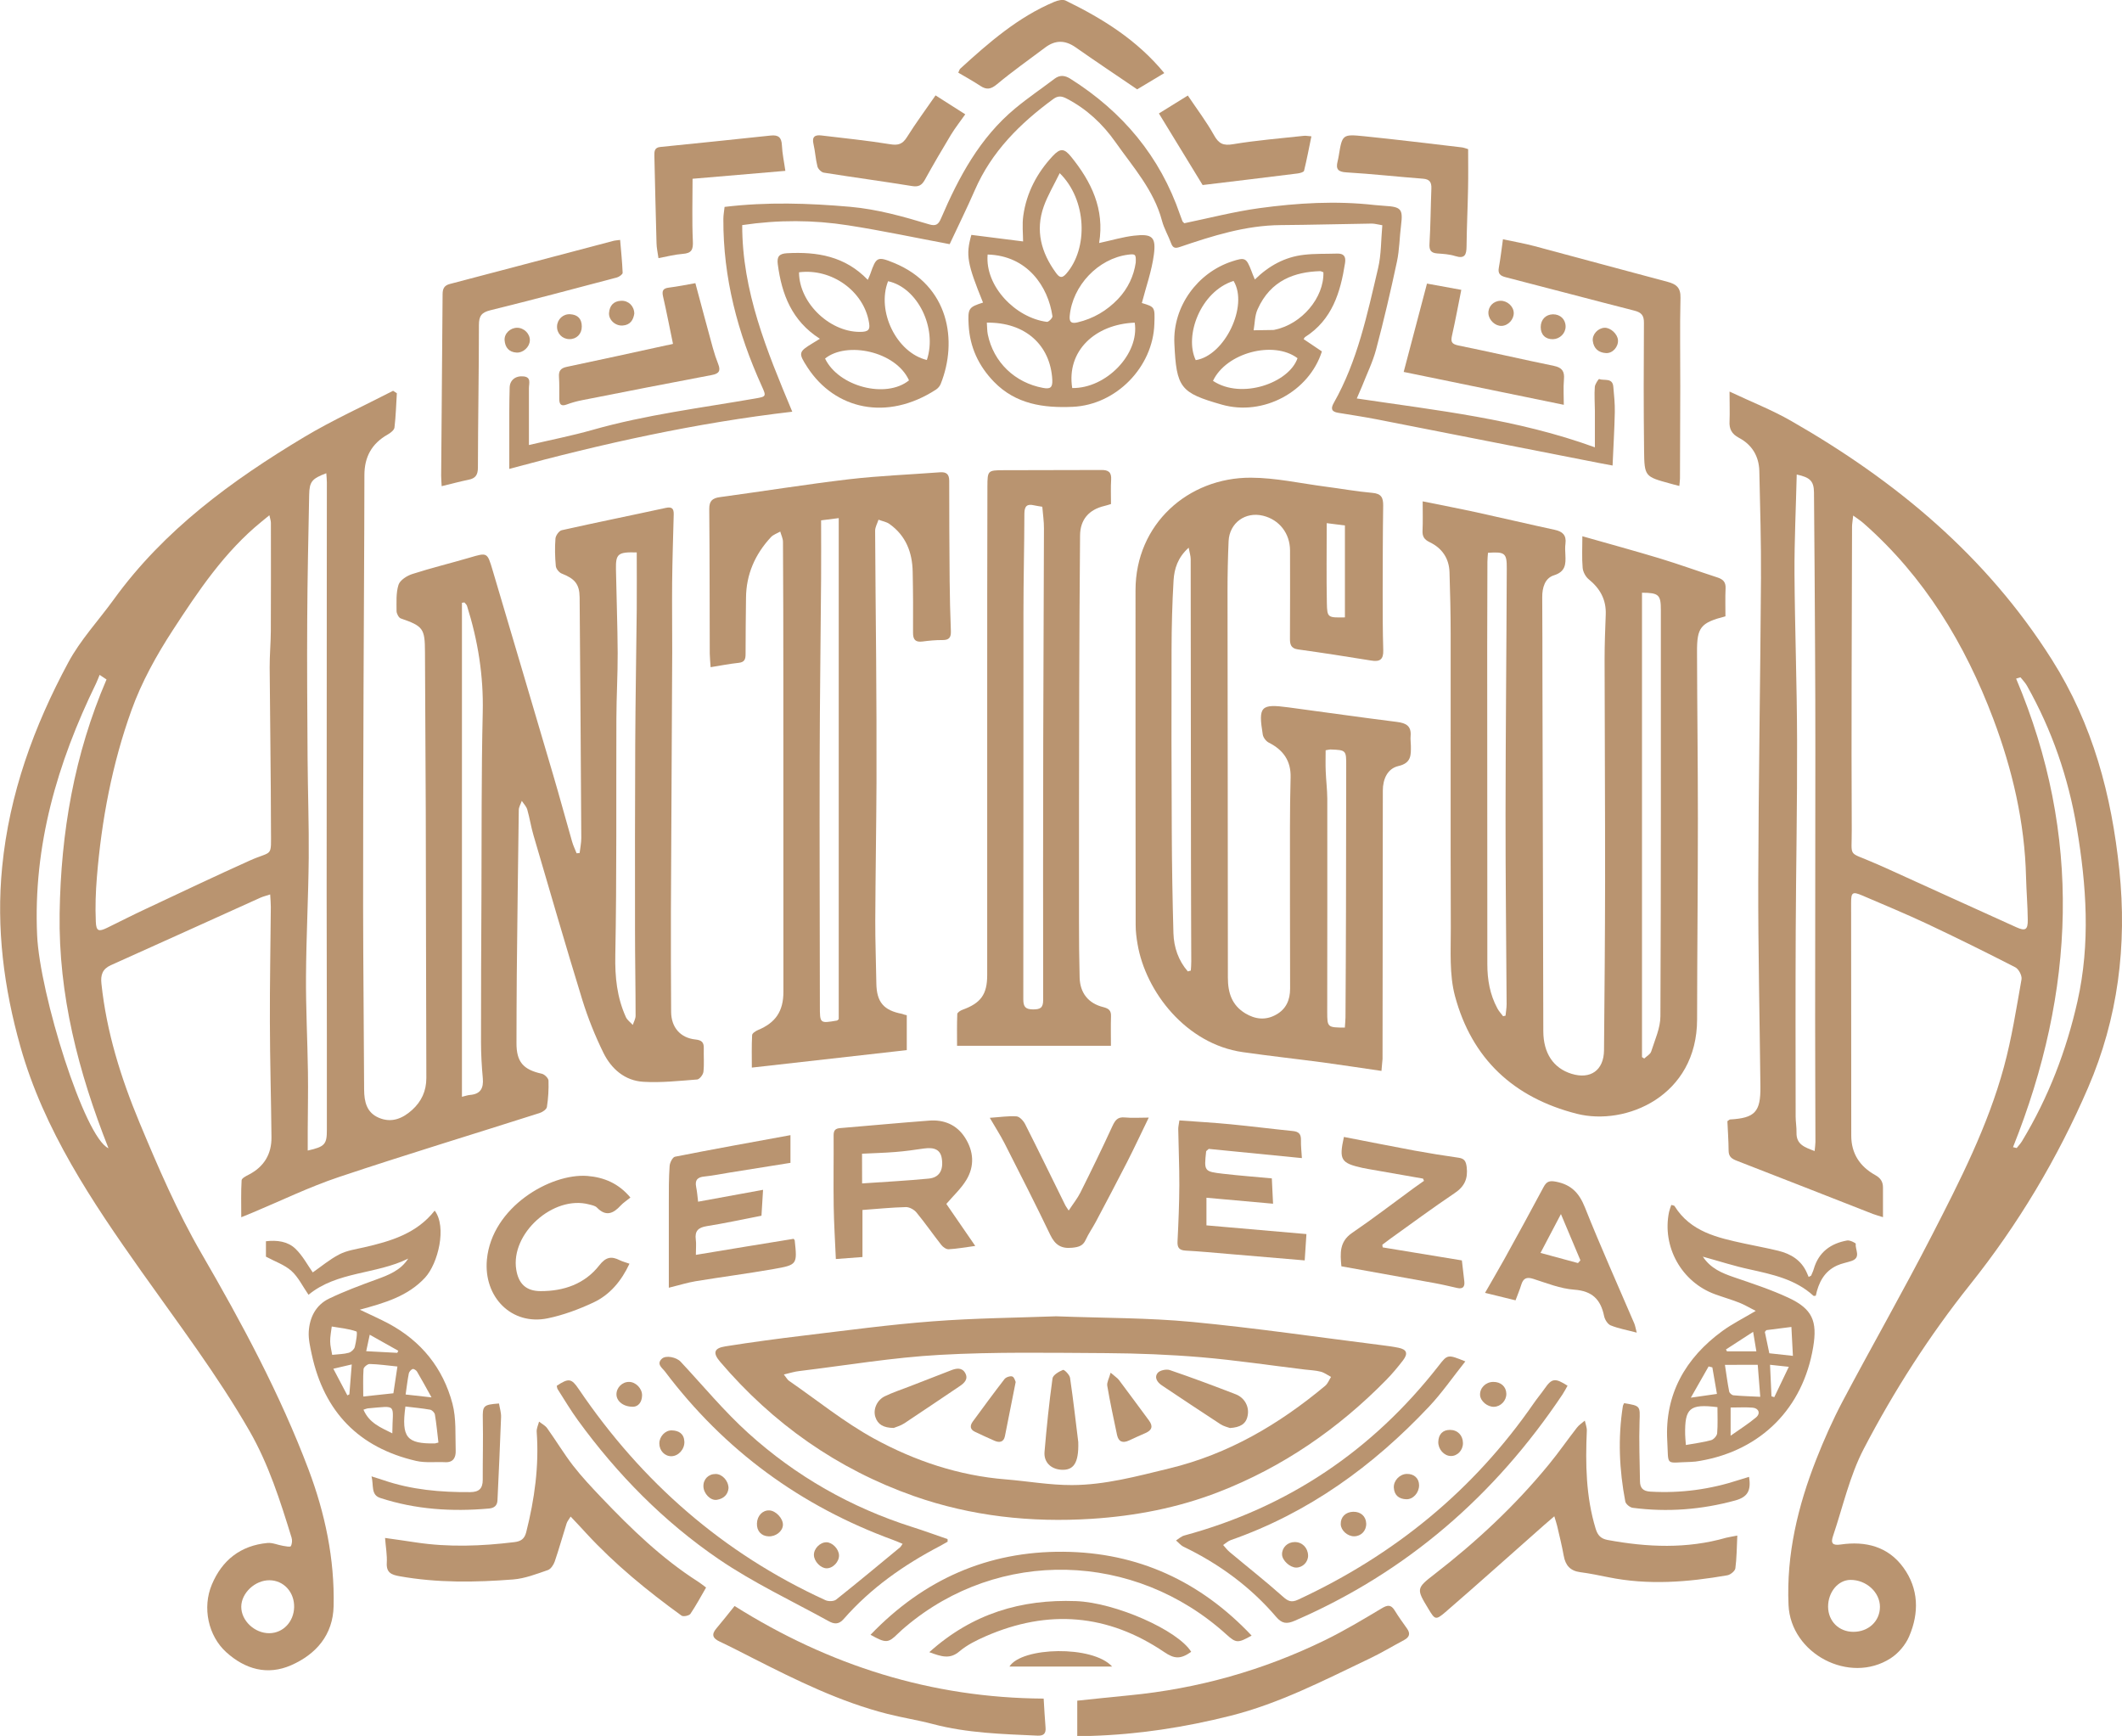 <?xml version="1.0" encoding="utf-8"?>
<!-- Generator: Adobe Illustrator 23.0.5, SVG Export Plug-In . SVG Version: 6.00 Build 0)  -->
<svg version="1.1" id="Layer_1" xmlns="http://www.w3.org/2000/svg" xmlns:xlink="http://www.w3.org/1999/xlink" x="0px" y="0px"
	 viewBox="0 0 295 241.3" style="enable-background:new 0 0 295 241.3;" xml:space="preserve">
<style type="text/css">
	.st0{fill:#B99470;}
</style>
<g>
	<path class="st0" d="M33.54,169.2c0-1.88-0.05-3.52,0.05-5.14c0.02-0.28,0.6-0.58,0.98-0.77c2.13-1.1,3.2-2.86,3.17-5.23
		c-0.05-5.33-0.21-10.66-0.22-16c-0.02-5.33,0.09-10.66,0.13-15.99c0-0.51-0.05-1.03-0.09-1.74c-0.56,0.19-0.97,0.28-1.35,0.45
		c-6.94,3.13-13.87,6.28-20.81,9.39c-1.17,0.53-1.43,1.37-1.3,2.56c0.71,6.72,2.7,13.08,5.28,19.28c2.59,6.21,5.24,12.38,8.63,18.23
		c5.61,9.67,10.92,19.54,14.88,30.02c2.29,6.07,3.64,12.43,3.49,18.99c-0.09,4.01-2.43,6.69-5.9,8.22c-3.3,1.45-6.41,0.57-9.04-1.82
		c-2.49-2.26-3.34-6.18-1.99-9.39c1.42-3.39,4-5.43,7.72-5.78c0.71-0.07,1.45,0.28,2.19,0.4c0.37,0.06,0.99,0.19,1.07,0.04
		c0.18-0.32,0.22-0.83,0.1-1.2c-1.57-5.09-3.17-10.15-5.85-14.82c-4.47-7.77-9.87-14.88-15.03-22.18
		c-6.87-9.71-13.55-19.64-16.82-31.26c-2.29-8.12-3.37-16.41-2.53-24.95c1-10.2,4.41-19.54,9.19-28.42
		c1.69-3.15,4.22-5.85,6.33-8.77c7-9.67,16.4-16.53,26.47-22.57c3.98-2.38,8.23-4.3,12.36-6.43c0.17,0.11,0.35,0.23,0.52,0.34
		c-0.1,1.59-0.14,3.19-0.33,4.77c-0.05,0.37-0.57,0.76-0.96,0.98c-2.2,1.25-3.22,3.1-3.22,5.64c-0.01,9.87-0.09,19.74-0.12,29.61
		c-0.03,10.14-0.07,20.27-0.06,30.41c0.01,8.46,0.11,16.92,0.14,25.38c0.01,1.7,0.35,3.21,2.06,3.93c1.75,0.74,3.28,0.11,4.61-1.09
		c1.3-1.18,1.98-2.63,1.98-4.44c-0.04-12.34-0.05-24.68-0.08-37.03c-0.02-7.4-0.09-14.8-0.11-22.2c-0.01-3.25-0.25-3.58-3.37-4.66
		c-0.28-0.1-0.57-0.66-0.58-1c0-1.23-0.09-2.53,0.27-3.67c0.21-0.65,1.17-1.26,1.92-1.5c2.63-0.85,5.33-1.5,7.98-2.28
		c2.44-0.72,2.44-0.75,3.18,1.74c2.81,9.49,5.63,18.97,8.42,28.46c0.91,3.08,1.74,6.18,2.63,9.27c0.16,0.56,0.42,1.09,0.63,1.63
		c0.14-0.01,0.28-0.02,0.42-0.04c0.08-0.7,0.23-1.4,0.23-2.09c-0.06-11.15-0.14-22.3-0.23-33.45c-0.02-1.85-0.69-2.6-2.48-3.3
		c-0.37-0.14-0.79-0.66-0.83-1.04c-0.12-1.27-0.15-2.56-0.05-3.83c0.03-0.42,0.5-1.08,0.87-1.16c4.81-1.08,9.64-2.05,14.45-3.1
		c0.86-0.19,1.14,0.08,1.12,0.9c-0.08,3.17-0.19,6.34-0.22,9.51c-0.03,3.22,0.02,6.43,0.01,9.65c-0.05,12.03-0.13,24.07-0.18,36.1
		c-0.02,4.63,0.01,9.25,0.03,13.88c0.01,2.15,1.27,3.63,3.38,3.85c0.85,0.09,1.18,0.38,1.16,1.2c-0.03,1.1,0.07,2.21-0.05,3.29
		c-0.04,0.4-0.54,1.04-0.87,1.07c-2.49,0.19-5.01,0.47-7.49,0.32c-2.56-0.15-4.44-1.79-5.54-4.02c-1.16-2.36-2.15-4.83-2.93-7.34
		c-2.34-7.61-4.55-15.25-6.79-22.89c-0.35-1.18-0.53-2.41-0.87-3.59c-0.13-0.44-0.5-0.81-0.76-1.21c-0.14,0.42-0.41,0.84-0.42,1.26
		c-0.11,7.67-0.2,15.34-0.28,23c-0.03,3.13-0.03,6.26-0.04,9.39c-0.01,2.63,0.93,3.71,3.52,4.28c0.38,0.08,0.91,0.61,0.93,0.94
		c0.04,1.22-0.03,2.47-0.22,3.68c-0.05,0.33-0.61,0.72-1.01,0.84c-9.3,2.97-18.65,5.8-27.91,8.9c-4.12,1.38-8.06,3.3-12.08,4.98
		C34.66,168.75,34.29,168.9,33.54,169.2z M37.45,71.62c-0.44,0.36-0.77,0.63-1.1,0.9c-5.14,4.18-8.78,9.63-12.33,15.08
		c-2.27,3.49-4.34,7.22-5.74,11.12c-2.69,7.47-4.16,15.27-4.81,23.2c-0.17,2.06-0.24,4.13-0.15,6.19c0.05,1.34,0.4,1.43,1.59,0.85
		c1.78-0.87,3.54-1.77,5.34-2.61c4.82-2.26,9.62-4.55,14.47-6.73c3.24-1.45,2.96-0.29,2.95-4.38c-0.01-7.49-0.13-14.98-0.18-22.47
		c-0.01-1.67,0.15-3.34,0.16-5.02c0.02-5.02,0.02-10.04,0.01-15.06C37.66,72.39,37.55,72.1,37.45,71.62z M42.78,159.93
		c2.39-0.53,2.67-0.87,2.66-2.91c-0.01-4.27,0-8.54,0-12.81c-0.01-6.65-0.03-13.3-0.03-19.95c0-14.98,0.01-29.96,0.02-44.94
		c0-4.09,0.01-8.18,0.01-12.27c0-0.41-0.05-0.81-0.08-1.27c-2.01,0.76-2.34,1.17-2.38,3c-0.11,5.76-0.24,11.53-0.27,17.3
		c-0.04,6.43,0.01,12.86,0.05,19.28c0.03,4.62,0.2,9.24,0.16,13.87c-0.05,5.5-0.35,10.99-0.38,16.49
		c-0.03,4.44,0.21,8.89,0.27,13.33c0.04,2.68-0.02,5.37-0.03,8.05C42.78,157.99,42.78,158.9,42.78,159.93z M64.56,83.74
		c-0.11,0.02-0.22,0.04-0.34,0.05c0,22.87,0,45.74,0,68.67c0.45-0.11,0.79-0.23,1.13-0.26c1.46-0.12,1.89-0.94,1.77-2.31
		c-0.15-1.67-0.25-3.34-0.25-5.01c-0.01-6.74,0.03-13.49,0.06-20.23c0.04-8.55-0.02-17.1,0.18-25.64c0.12-5.09-0.67-9.98-2.19-14.8
		C64.86,84.03,64.68,83.89,64.56,83.74z M88.52,76.79c-2.61-0.08-2.93,0.19-2.89,2.34c0.07,3.88,0.22,7.75,0.24,11.63
		c0.01,3.04-0.17,6.07-0.18,9.11c-0.04,10.97,0.06,21.94-0.15,32.91c-0.06,3.04,0.23,5.86,1.47,8.6c0.19,0.42,0.64,0.73,0.96,1.09
		c0.14-0.43,0.39-0.85,0.39-1.28c0-3.96-0.08-7.92-0.08-11.89c-0.01-8.63-0.01-17.26,0.03-25.89c0.03-6.25,0.15-12.5,0.21-18.75
		C88.54,82.02,88.52,79.4,88.52,76.79z M14.81,94.45c-0.32-0.21-0.64-0.43-0.96-0.64c-0.17,0.41-0.32,0.83-0.51,1.22
		c-5.37,11.03-8.74,22.49-8.18,34.96c0.36,8.16,6.58,28.13,9.92,29.62c-4.21-10.66-6.96-21.31-6.79-32.65
		C8.46,115.7,10.33,104.85,14.81,94.45z M37.47,219.66c-2.01-0.02-3.92,1.77-3.93,3.68c-0.01,1.94,1.86,3.7,3.91,3.68
		c1.9-0.02,3.39-1.58,3.44-3.61C40.94,221.32,39.45,219.68,37.47,219.66z"/>
	<path class="st0" d="M240.44,54.43c3.07,1.45,5.91,2.56,8.53,4.06c14.58,8.34,27.17,18.79,36.28,33.2
		c5.7,9.01,8.3,18.84,9.38,29.25c1.09,10.46-0.18,20.61-4.35,30.26c-4.24,9.82-9.7,18.97-16.39,27.35
		c-5.68,7.12-10.58,14.77-14.78,22.82c-1.97,3.77-2.91,8.08-4.29,12.16c-0.33,0.98-0.07,1.33,1.08,1.16
		c3.45-0.5,6.58,0.27,8.71,3.21c2.14,2.95,2.2,6.3,0.8,9.56c-0.5,1.18-1.5,2.36-2.58,3.05c-5.71,3.67-13.89-0.62-14.19-7.41
		c-0.31-7.03,1.3-13.74,3.85-20.23c1.08-2.74,2.28-5.45,3.65-8.05c4.1-7.74,8.45-15.35,12.45-23.14c3.88-7.55,7.76-15.15,10-23.39
		c1.08-3.98,1.72-8.09,2.44-12.16c0.09-0.51-0.39-1.43-0.86-1.67c-4.07-2.09-8.18-4.12-12.32-6.07c-2.95-1.38-5.96-2.63-8.95-3.91
		c-1.36-0.58-1.56-0.44-1.56,0.98c0,10.8,0.01,21.6,0.02,32.4c0,2.49,1.21,4.3,3.32,5.47c0.77,0.43,1.09,0.94,1.09,1.75
		c0,1.31,0,2.62,0,4.11c-0.53-0.17-0.98-0.29-1.41-0.45c-6.31-2.47-12.61-4.95-18.93-7.4c-0.69-0.27-1.11-0.56-1.12-1.38
		c-0.01-1.4-0.11-2.8-0.17-4.11c0.22-0.15,0.29-0.23,0.36-0.24c3.47-0.2,4.27-1.04,4.23-4.57c-0.1-9.48-0.32-18.95-0.3-28.43
		c0.04-14.06,0.29-28.12,0.38-42.19c0.03-4.98-0.12-9.96-0.23-14.94c-0.05-2.05-1.01-3.66-2.83-4.62c-1-0.53-1.38-1.22-1.31-2.32
		C240.49,57.31,240.44,56.04,240.44,54.43z M257.63,71.66c-0.08,0.79-0.16,1.17-0.16,1.55c-0.03,14.06-0.11,28.12-0.04,42.17
		c0.02,3.99-0.62,2.91,3.16,4.59c0.48,0.21,0.97,0.41,1.45,0.63c6.09,2.76,12.17,5.54,18.27,8.29c1.26,0.57,1.61,0.35,1.59-1.04
		c-0.02-1.98-0.19-3.96-0.24-5.94c-0.18-7.61-1.9-14.94-4.56-22c-3.92-10.39-9.56-19.72-18-27.15
		C258.74,72.43,258.32,72.17,257.63,71.66z M252.27,160c0.05-0.56,0.11-0.91,0.11-1.25c-0.01-5.77-0.04-11.54-0.04-17.32
		c0-12.34,0.03-24.68,0.03-37.03c0-4.76-0.01-9.52-0.04-14.28c-0.04-7.23-0.08-14.45-0.15-21.67c-0.02-1.58-0.54-2.09-2.4-2.49
		c-0.11,4.6-0.33,9.17-0.31,13.74c0.05,7.71,0.34,15.42,0.36,23.14c0.03,8.9-0.15,17.8-0.19,26.71c-0.04,8.55-0.02,17.1-0.01,25.65
		c0,0.75,0.14,1.5,0.12,2.24C249.71,159.1,250.9,159.48,252.27,160z M279.85,159.46c0.17,0.04,0.34,0.08,0.51,0.12
		c0.25-0.32,0.54-0.62,0.75-0.97c3.65-6.04,6.16-12.57,7.7-19.42c1.81-8.03,1.26-16.1-0.1-24.15c-1.18-6.97-3.44-13.54-6.91-19.7
		c-0.24-0.43-0.6-0.8-0.91-1.19c-0.2,0.06-0.41,0.12-0.61,0.18C289.49,116.1,288.51,137.81,279.85,159.46z M257.66,226.83
		c2.1,0,3.68-1.48,3.69-3.46c0.01-2.03-1.9-3.78-4.11-3.76c-1.72,0.02-3.11,1.71-3.1,3.75
		C254.17,225.37,255.65,226.83,257.66,226.83z"/>
	<path class="st0" d="M197.78,69.69c2.7,0.55,5.07,1,7.42,1.51c3.65,0.8,7.3,1.66,10.95,2.45c1.08,0.23,1.63,0.75,1.48,1.91
		c-0.07,0.52-0.04,1.06-0.01,1.59c0.06,1.27,0.03,2.31-1.59,2.82c-1.26,0.39-1.64,1.72-1.63,3.06c0.03,3.79,0.02,7.58,0.03,11.38
		c0.04,16.31,0.07,32.62,0.12,48.93c0.01,3.07,1.41,5.14,3.92,5.92c2.64,0.82,4.49-0.49,4.52-3.26c0.07-7.8,0.14-15.61,0.15-23.41
		c0.01-10.32-0.06-20.63-0.07-30.95c0-2.07,0.08-4.14,0.16-6.21c0.08-2.07-0.78-3.62-2.37-4.91c-0.43-0.35-0.79-1.03-0.84-1.58
		c-0.12-1.39-0.04-2.79-0.04-4.4c3.76,1.07,7.28,2.03,10.76,3.08c2.69,0.82,5.34,1.78,8.02,2.65c0.77,0.25,1.17,0.63,1.13,1.5
		c-0.06,1.31-0.02,2.63-0.02,3.9c-3.46,0.9-3.97,1.52-3.95,4.98c0.02,7.71,0.12,15.43,0.12,23.14c0,9.3-0.1,18.6-0.11,27.9
		c0,10.67-9.9,14.86-16.72,13.13c-8.81-2.24-14.6-7.66-16.94-16.37c-0.8-2.99-0.57-6.3-0.58-9.46c-0.05-13.62,0-27.24-0.02-40.86
		c0-2.86-0.07-5.73-0.16-8.59c-0.06-1.94-1.05-3.36-2.77-4.18c-0.77-0.37-1.02-0.82-0.98-1.62
		C197.82,72.5,197.78,71.27,197.78,69.69z M228.27,82.39c0,21.52,0,43.04,0,64.55c0.1,0.07,0.2,0.13,0.31,0.2
		c0.33-0.32,0.85-0.59,0.97-0.98c0.51-1.61,1.28-3.27,1.28-4.91c0.09-18.82,0.06-37.64,0.06-56.46
		C230.9,82.67,230.59,82.4,228.27,82.39z M206.86,76.84c-0.03,0.41-0.08,0.83-0.08,1.26c-0.02,3.92-0.03,7.84-0.03,11.77
		c0,14.72,0.02,29.44,0.02,44.17c0,2.15,0.36,4.21,1.39,6.12c0.21,0.4,0.53,0.74,0.8,1.1c0.11-0.03,0.23-0.05,0.34-0.08
		c0.05-0.53,0.15-1.07,0.15-1.6c-0.05-8.81-0.16-17.63-0.15-26.44c0.01-11.37,0.13-22.74,0.17-34.11
		C209.49,76.87,209.21,76.68,206.86,76.84z"/>
	<path class="st0" d="M192.05,148.86c-2.84-0.41-5.49-0.82-8.14-1.18c-3.71-0.49-7.43-0.9-11.14-1.43
		c-7.86-1.12-13.5-8.37-14.63-15.03c-0.15-0.87-0.26-1.75-0.26-2.62c-0.02-15.52-0.03-31.04-0.02-46.55
		c0-9.19,7.3-15.68,16.03-15.65c3.45,0.01,6.9,0.79,10.35,1.24c2.18,0.28,4.36,0.68,6.55,0.87c1.25,0.11,1.51,0.67,1.5,1.78
		c-0.06,4.01-0.06,8.02-0.07,12.04c0,2.69,0,5.38,0.08,8.06c0.04,1.28-0.47,1.63-1.67,1.43c-3.39-0.55-6.78-1.08-10.19-1.55
		c-1.05-0.15-1.12-0.79-1.11-1.59c0.01-4.06,0.03-8.11,0.01-12.17c-0.01-2.39-1.51-4.27-3.74-4.82c-2.47-0.61-4.68,0.99-4.8,3.53
		c-0.1,2.29-0.15,4.58-0.15,6.87c0.01,17.94,0.05,35.88,0.05,53.82c0,2.1,0.56,3.82,2.42,4.95c1.38,0.83,2.82,1,4.27,0.19
		c1.41-0.78,1.96-2.05,1.96-3.63c-0.02-7.45-0.02-14.9-0.02-22.35c0-2.34,0.03-4.67,0.09-7.01c0.06-2.3-1.02-3.82-3.03-4.83
		c-0.38-0.19-0.77-0.7-0.84-1.12c-0.64-3.93-0.29-4.3,3.59-3.78c5.02,0.67,10.03,1.39,15.06,2.02c1.3,0.16,2.03,0.58,1.9,2
		c-0.04,0.43,0.04,0.88,0.04,1.32c0.01,1.28,0.08,2.39-1.72,2.81c-1.53,0.35-2.18,1.81-2.18,3.42c-0.01,9.52-0.02,19.04-0.03,28.56
		c0,2.91,0,5.82-0.01,8.73C192.17,147.65,192.11,148.13,192.05,148.86z M165.13,135.03c0.14-0.04,0.28-0.08,0.42-0.12
		c0.02-0.43,0.07-0.85,0.06-1.28c-0.01-4.58-0.04-9.16-0.04-13.74c-0.01-14.06-0.02-28.11-0.04-42.17c0-0.44-0.15-0.87-0.28-1.59
		c-1.53,1.38-2,2.94-2.1,4.54c-0.19,3.21-0.27,6.43-0.28,9.64c-0.03,8.42-0.01,16.83,0.03,25.25c0.02,4.72,0.1,9.43,0.23,14.14
		C163.19,131.69,163.82,133.52,165.13,135.03z M184.29,104.29c0,1.01-0.03,1.96,0.01,2.92c0.05,1.28,0.21,2.55,0.22,3.82
		c0.01,9.87,0,19.75-0.01,29.62c0,2.15,0.03,2.18,2.45,2.19c0.03-0.47,0.08-0.94,0.09-1.41c0.03-5.07,0.06-10.14,0.07-15.21
		c0.02-6.56,0.01-13.13,0.03-19.69c0.01-2.25,0.01-2.27-2.21-2.35C184.8,104.18,184.67,104.23,184.29,104.29z M186.97,85.82
		c0-4.29,0-8.49,0-12.78c-0.86-0.11-1.62-0.21-2.53-0.32c0,3.83-0.05,7.46,0.02,11.1C184.5,85.87,184.59,85.86,186.97,85.82z"/>
	<path class="st0" d="M126.06,141.12c0,1.61,0,3.18,0,4.85c-7.18,0.81-14.24,1.61-21.54,2.43c0-1.5-0.04-3.01,0.04-4.52
		c0.01-0.25,0.48-0.56,0.81-0.7c2.44-1.01,3.54-2.6,3.54-5.31c0-14.5-0.01-29-0.01-43.5c0-6.35-0.01-12.69-0.05-19.04
		c0-0.48-0.25-0.96-0.38-1.44c-0.43,0.25-0.96,0.42-1.29,0.77c-2.21,2.38-3.45,5.18-3.47,8.47c-0.02,2.6-0.07,5.2-0.06,7.8
		c0,0.73-0.16,1.13-0.99,1.21c-1.25,0.13-2.49,0.38-3.87,0.6c-0.05-0.75-0.11-1.31-0.12-1.88c-0.02-6.7-0.01-13.4-0.07-20.1
		c-0.01-1.15,0.45-1.52,1.5-1.66c5.97-0.81,11.93-1.77,17.91-2.48c4.2-0.49,8.43-0.65,12.65-0.97c0.89-0.07,1.3,0.25,1.3,1.18
		c0,4.62,0.02,9.25,0.06,13.87c0.02,2.33,0.08,4.67,0.17,7c0.04,0.89-0.23,1.28-1.17,1.27c-0.92-0.01-1.85,0.08-2.77,0.2
		c-0.99,0.13-1.33-0.26-1.32-1.24c0.02-2.82,0.01-5.64-0.05-8.46c-0.05-2.69-0.95-5.02-3.22-6.63c-0.43-0.31-1.02-0.4-1.53-0.6
		c-0.16,0.51-0.47,1.02-0.47,1.53c0.02,5.9,0.1,11.81,0.14,17.71c0.04,5.77,0.07,11.55,0.05,17.32c-0.03,6.39-0.14,12.78-0.17,19.17
		c-0.01,2.91,0.11,5.82,0.15,8.72c0.04,2.6,1.01,3.76,3.58,4.24C125.62,141.02,125.83,141.07,126.06,141.12z M114.15,72.33
		c0,2.73,0.02,5.37,0,8.01c-0.06,8.42-0.18,16.83-0.2,25.25c-0.03,11.42,0.02,22.83,0.03,34.25c0,2.43-0.01,2.43,2.37,2.02
		c0.07-0.01,0.13-0.1,0.25-0.19c0-23.16,0-46.36,0-69.65C115.71,72.13,115.02,72.22,114.15,72.33z"/>
	<path class="st0" d="M146.82,182.97c6.65,0.25,12.79,0.2,18.88,0.78c8.8,0.84,17.57,2.13,26.35,3.23c0.79,0.1,1.57,0.2,2.35,0.36
		c1.16,0.23,1.39,0.78,0.65,1.75c-0.72,0.94-1.49,1.86-2.32,2.71c-6.69,6.82-14.43,12.15-23.33,15.6
		c-5.64,2.19-11.57,3.33-17.63,3.72c-8.45,0.54-16.75-0.36-24.72-3.16c-10.64-3.75-19.61-10.07-26.94-18.67
		c-1.04-1.22-0.87-1.89,0.72-2.14c3.65-0.58,7.31-1.07,10.98-1.51c5.94-0.71,11.88-1.52,17.85-1.97
		C135.53,183.22,141.44,183.17,146.82,182.97z M108.97,191.06c0.37,0.46,0.49,0.71,0.68,0.85c3.94,2.72,7.7,5.78,11.88,8.07
		c5.65,3.09,11.77,5.14,18.29,5.66c3.06,0.25,6.12,0.8,9.19,0.79c4.6-0.01,9.03-1.22,13.49-2.3c8.27-1.99,15.3-6.14,21.73-11.5
		c0.36-0.3,0.54-0.81,0.81-1.23c-0.47-0.25-0.92-0.6-1.43-0.73c-0.72-0.19-1.48-0.21-2.22-0.3c-4.8-0.58-9.6-1.3-14.41-1.71
		c-4.38-0.37-8.79-0.54-13.19-0.57c-7.71-0.04-15.43-0.19-23.12,0.24c-6.54,0.36-13.03,1.46-19.54,2.25
		C110.46,190.65,109.82,190.86,108.97,191.06z"/>
	<path class="st0" d="M154.44,145.37c-7.23,0-14.23,0-21.39,0c0-1.39-0.03-2.91,0.03-4.42c0.01-0.21,0.44-0.49,0.73-0.59
		c2.54-0.92,3.43-2.13,3.43-4.82c0-12.65,0-25.29,0-37.94c0-10,0-20,0.03-30.01c0.01-2.18,0.06-2.22,2.23-2.23
		c4.54-0.03,9.07,0,13.61-0.03c1-0.01,1.43,0.32,1.36,1.37c-0.07,1.09-0.02,2.2-0.02,3.36c-0.36,0.11-0.64,0.21-0.92,0.27
		c-2.16,0.51-3.36,1.9-3.38,4.1c-0.06,7-0.1,14.01-0.12,21.02c-0.03,10.84-0.03,21.68-0.03,32.52c0,2.64,0.02,5.29,0.09,7.93
		c0.06,2.12,1.21,3.58,3.28,4.09c0.79,0.2,1.12,0.49,1.08,1.31C154.41,142.56,154.44,143.83,154.44,145.37z M144.9,70.44
		c-0.46-0.08-0.81-0.12-1.15-0.2c-0.98-0.23-1.33,0.12-1.34,1.15c-0.01,4.58-0.13,9.16-0.13,13.74
		c-0.02,17.93,0.01,35.86-0.02,53.79c0,1.04,0.31,1.38,1.35,1.39c0.98,0,1.41-0.19,1.41-1.29c-0.02-12.03-0.01-24.06,0.01-36.08
		c0.02-9.82,0.08-19.65,0.1-29.47C145.14,72.46,144.98,71.46,144.9,70.44z"/>
	<path class="st0" d="M164.64,31.03c3.49-0.72,6.91-1.61,10.39-2.09c5.33-0.73,10.7-1.05,16.07-0.44c0.48,0.05,0.97,0.09,1.45,0.12
		c2.24,0.13,2.5,0.47,2.23,2.64c-0.22,1.7-0.22,3.45-0.58,5.12c-0.87,4.08-1.82,8.15-2.89,12.18c-0.47,1.77-1.3,3.44-1.97,5.16
		c-0.19,0.47-0.4,0.93-0.72,1.67c11.16,1.67,22.21,2.83,33.1,6.79c0-1.9,0.01-3.5,0-5.1c-0.01-1.1-0.09-2.21-0.01-3.3
		c0.03-0.39,0.53-1.12,0.6-1.09c0.69,0.26,1.85-0.22,1.97,1.04c0.11,1.18,0.23,2.37,0.21,3.56c-0.05,2.41-0.2,4.82-0.31,7.42
		c-0.63-0.12-1.25-0.23-1.87-0.35c-10.32-2.03-20.64-4.06-30.96-6.08c-1.77-0.34-3.55-0.61-5.32-0.9c-0.94-0.15-1.05-0.59-0.61-1.37
		c3.3-5.82,4.65-12.31,6.16-18.72c0.45-1.9,0.4-3.92,0.59-5.98c-0.63-0.1-1.05-0.23-1.47-0.23c-4.22,0.06-8.44,0.18-12.67,0.21
		c-4.88,0.04-9.44,1.49-13.98,3.03c-0.59,0.2-0.97,0.23-1.23-0.47c-0.39-1.07-0.99-2.07-1.28-3.16c-1.13-4.27-4.04-7.48-6.48-10.95
		c-1.77-2.51-3.98-4.58-6.74-6.02c-0.71-0.37-1.22-0.45-1.9,0.05c-4.61,3.38-8.57,7.3-10.9,12.66c-1.12,2.57-2.37,5.09-3.5,7.51
		c-4.66-0.87-9.37-1.88-14.13-2.62c-4.8-0.75-9.65-0.78-14.71-0.03c-0.01,9.2,3.4,17.43,6.96,25.94
		c-13.35,1.55-26.31,4.41-39.34,7.95c0-2.86,0-5.36,0-7.86c0-1.15,0.02-2.29,0.05-3.44c0.02-1.02,0.79-1.67,1.93-1.56
		c1.11,0.11,0.75,0.98,0.75,1.63c0,2.62,0,5.24,0,7.91c3.02-0.71,5.94-1.28,8.8-2.09c7.44-2.12,15.09-3.06,22.67-4.38
		c1.52-0.26,1.55-0.29,0.9-1.72c-3.35-7.38-5.38-15.06-5.34-23.22c0-0.56,0.11-1.12,0.17-1.69c5.9-0.71,11.69-0.52,17.49-0.01
		c3.77,0.34,7.35,1.35,10.93,2.43c0.95,0.29,1.31,0.03,1.67-0.82c2.47-5.75,5.39-11.22,10.32-15.3c1.76-1.46,3.65-2.74,5.47-4.12
		c0.74-0.55,1.42-0.47,2.18,0c7.25,4.57,12.48,10.78,15.27,18.94c0.1,0.29,0.21,0.58,0.32,0.86
		C164.41,30.83,164.5,30.88,164.64,31.03z"/>
	<path class="st0" d="M152.8,33.78c1.78-0.38,3.29-0.84,4.84-1.02c2.53-0.29,3.1,0.16,2.77,2.65c-0.3,2.27-1.09,4.47-1.67,6.71
		c1.82,0.55,1.82,0.55,1.74,2.89c-0.18,6-5.3,11.27-11.35,11.54c-4.04,0.18-7.91-0.35-10.95-3.48c-2.15-2.22-3.35-4.82-3.52-7.9
		c-0.12-2.31-0.01-2.47,2-3.11c-2.2-5.42-2.42-6.6-1.62-9.41c2.3,0.29,4.67,0.59,7.19,0.91c0-1.03-0.15-2.33,0.03-3.59
		c0.45-3.18,1.9-5.93,4.09-8.28c1.05-1.12,1.6-1.08,2.55,0.09C151.73,25.27,153.58,29.07,152.8,33.78z M147.32,24.07
		c-0.81,1.66-1.67,3.09-2.22,4.63c-1.19,3.35-0.35,6.41,1.68,9.2c0.41,0.56,0.77,0.92,1.43,0.17
		C151.34,34.52,151.08,27.74,147.32,24.07z M137.19,44.85c0.05,0.61,0.03,1.13,0.13,1.63c0.8,3.89,3.78,6.72,7.68,7.44
		c1.01,0.19,1.34-0.05,1.29-1.11C146.04,47.96,142.52,44.77,137.19,44.85z M157.75,44.85c-5.55,0.22-9.51,3.97-8.69,9.09
		C153.79,54.01,158.43,49.2,157.75,44.85z M157.89,36.5c0.05-1.15-0.04-1.23-1.06-1.1c-4.18,0.54-7.74,4.32-8.12,8.52
		c-0.09,0.97,0.37,1.06,1.09,0.89c2.2-0.52,4.07-1.62,5.62-3.24C156.83,40.09,157.63,38.31,157.89,36.5z M137.3,35.38
		c-0.39,4.42,3.9,8.81,8.24,9.36c0.23,0.03,0.8-0.55,0.77-0.78C145.72,39.83,142.82,35.53,137.3,35.38z"/>
	<path class="st0" d="M236.73,174.68c1.1,1.65,2.65,2.28,4.3,2.85c2.57,0.88,5.18,1.73,7.64,2.88c3.28,1.54,4,3.23,3.4,6.83
		c-1.41,8.49-7.22,14.35-15.7,15.82c-0.43,0.08-0.87,0.14-1.31,0.15c-3.65,0.08-3.07,0.72-3.28-2.97
		c-0.36-6.41,2.52-11.48,7.67-15.23c1.37-1,2.91-1.76,4.63-2.79c-0.87-0.44-1.56-0.86-2.3-1.15c-1.1-0.43-2.25-0.76-3.37-1.17
		c-4.64-1.69-7.38-6.6-6.38-11.43c0.07-0.32,0.2-0.64,0.31-0.98c0.22,0.07,0.4,0.07,0.45,0.15c2.23,3.59,5.96,4.4,9.69,5.21
		c1.59,0.35,3.2,0.63,4.77,1.02c1.73,0.43,3.17,1.31,3.93,3.03c0.09,0.2,0.17,0.4,0.26,0.6c0.11-0.06,0.22-0.12,0.34-0.18
		c0.13-0.31,0.28-0.61,0.37-0.93c0.68-2.34,2.35-3.55,4.64-3.96c0.38-0.07,1.21,0.36,1.2,0.46c-0.12,0.8,0.78,1.9-0.57,2.38
		c-0.66,0.23-1.37,0.34-2.01,0.63c-1.81,0.81-2.6,2.4-2.98,4.21c-0.16,0.01-0.28,0.05-0.32,0.01c-2.52-2.31-5.71-2.97-8.9-3.68
		C241.1,175.99,239.02,175.31,236.73,174.68z M234.37,200.86c1.29-0.23,2.42-0.37,3.51-0.67c0.36-0.1,0.81-0.61,0.84-0.96
		c0.1-1.21,0.04-2.43,0.04-3.63c-3.86-0.48-4.56,0.13-4.49,3.82C234.28,199.8,234.32,200.18,234.37,200.86z M239.8,189.72
		c0.21,1.38,0.36,2.55,0.59,3.7c0.04,0.22,0.37,0.51,0.59,0.53c1.17,0.11,2.34,0.14,3.73,0.21c-0.12-1.57-0.24-3.02-0.35-4.45
		C242.8,189.72,241.41,189.72,239.8,189.72z M245.97,188.11c1.1,0.12,2.04,0.22,3.28,0.36c-0.08-1.45-0.14-2.73-0.21-4.02
		c-1.15,0.15-2.3,0.29-3.45,0.44c-0.07,0.01-0.12,0.12-0.24,0.26C245.54,186.08,245.75,187.06,245.97,188.11z M240.59,195.65
		c0,1.24,0,2.39,0,3.92c1.33-0.94,2.5-1.67,3.54-2.55c0.65-0.55,0.37-1.27-0.47-1.35C242.72,195.59,241.76,195.65,240.59,195.65z
		 M238.05,190.07c-0.17-0.04-0.35-0.09-0.52-0.13c-0.77,1.35-1.53,2.69-2.47,4.34c1.44-0.21,2.45-0.35,3.63-0.52
		C238.46,192.42,238.26,191.25,238.05,190.07z M246.07,189.71c0.08,1.63,0.14,3.01,0.2,4.38c0.13,0.04,0.26,0.08,0.39,0.12
		c0.64-1.33,1.28-2.67,2.02-4.22C247.67,189.88,246.96,189.8,246.07,189.71z M243.72,185.13c-1.45,0.94-2.62,1.7-3.78,2.45
		c0.05,0.09,0.1,0.17,0.14,0.26c1.32,0,2.64,0,4.09,0C244.03,186.99,243.91,186.27,243.72,185.13z"/>
	<path class="st0" d="M50.02,182.05c1.56,0.75,2.8,1.29,4,1.93c4.55,2.44,7.57,6.19,8.88,11.13c0.55,2.08,0.38,4.36,0.45,6.55
		c0.03,0.89-0.3,1.65-1.46,1.59c-1.35-0.07-2.75,0.12-4.05-0.18c-7.95-1.84-12.78-6.82-14.5-14.8c-0.22-1.03-0.47-2.09-0.42-3.13
		c0.11-2,0.98-3.74,2.83-4.63c2.13-1.02,4.36-1.85,6.58-2.66c1.7-0.62,3.36-1.25,4.42-2.9c-4.48,2.22-9.89,1.75-13.86,5.03
		c-0.83-1.2-1.43-2.47-2.38-3.32c-0.95-0.85-2.26-1.29-3.54-1.98c0-0.56,0-1.29,0-2.14c1.53-0.18,3.02,0.01,4.09,1.03
		c1.01,0.96,1.69,2.27,2.42,3.3c1.13-0.78,2.33-1.8,3.7-2.51c1.03-0.53,2.26-0.71,3.41-0.97c3.72-0.85,7.33-1.91,9.84-5.11
		c1.72,2.27,0.47,7.36-1.34,9.32C56.7,180.18,53.5,181.11,50.02,182.05z M60.95,200.52c-0.16-1.32-0.27-2.61-0.49-3.89
		c-0.04-0.27-0.41-0.64-0.67-0.68c-1.14-0.2-2.29-0.3-3.43-0.44c-0.58,4.31,0.18,5.2,4.12,5.13
		C60.52,200.64,60.57,200.62,60.95,200.52z M55.25,189.95c-1.36-0.14-2.61-0.32-3.86-0.35c-0.29-0.01-0.83,0.44-0.85,0.7
		c-0.09,1.25-0.04,2.5-0.04,3.82c1.46-0.16,2.8-0.3,4.19-0.45C54.87,192.45,55.04,191.29,55.25,189.95z M46.18,188.33
		c0.92-0.1,1.64-0.1,2.3-0.29c0.34-0.09,0.75-0.47,0.84-0.79c0.19-0.73,0.4-2.11,0.23-2.17c-1.09-0.39-2.27-0.49-3.43-0.69
		c-0.08,0.69-0.23,1.38-0.22,2.07C45.9,187.06,46.07,187.65,46.18,188.33z M50.53,195.95c0.81,1.88,2.41,2.48,4.01,3.29
		c0.02-4.14,0.85-3.84-3.42-3.47C51,195.78,50.88,195.84,50.53,195.95z M59.99,194.24c-0.76-1.37-1.37-2.49-2.02-3.59
		c-0.11-0.19-0.47-0.41-0.61-0.35c-0.23,0.09-0.48,0.38-0.53,0.62c-0.18,0.93-0.29,1.87-0.44,2.92
		C57.57,193.97,58.59,194.09,59.99,194.24z M48.9,189.66c-0.92,0.22-1.62,0.38-2.56,0.6c0.71,1.35,1.33,2.53,1.95,3.7
		c0.09-0.05,0.19-0.09,0.28-0.14C48.68,192.53,48.78,191.23,48.9,189.66z M50.91,187.82c1.57,0.08,2.94,0.16,4.32,0.23
		c0.05-0.1,0.09-0.19,0.14-0.29c-1.27-0.71-2.54-1.43-3.97-2.23C51.2,186.46,51.07,187.09,50.91,187.82z"/>
	<path class="st0" d="M241.52,213.45c-0.08,1.68-0.08,3.13-0.27,4.55c-0.05,0.38-0.68,0.89-1.11,0.97
		c-5.5,0.96-11.01,1.4-16.55,0.27c-1.29-0.26-2.59-0.53-3.9-0.7c-1.39-0.18-2.06-0.94-2.3-2.28c-0.25-1.39-0.59-2.75-0.91-4.13
		c-0.09-0.37-0.21-0.73-0.4-1.36c-0.55,0.48-0.96,0.82-1.36,1.17c-4.59,4.05-9.14,8.14-13.77,12.14c-1.36,1.17-1.47,1.06-2.36-0.42
		c-1.68-2.78-1.74-2.86,0.83-4.84c5.84-4.52,11.21-9.53,15.89-15.24c1.37-1.66,2.59-3.44,3.92-5.14c0.29-0.38,0.73-0.65,1.09-0.97
		c0.1,0.47,0.3,0.95,0.28,1.42c-0.2,4.59-0.13,9.15,1.23,13.61c0.28,0.91,0.71,1.38,1.66,1.56c5.52,1.02,11.02,1.26,16.49-0.31
		C240.41,213.64,240.84,213.59,241.52,213.45z"/>
	<path class="st0" d="M79.33,210.81c-0.27,0.45-0.48,0.68-0.56,0.95c-0.56,1.76-1.05,3.54-1.65,5.29c-0.16,0.47-0.55,1.06-0.97,1.2
		c-1.57,0.54-3.18,1.17-4.81,1.3c-5.27,0.41-10.55,0.49-15.8-0.45c-1.12-0.2-1.85-0.49-1.77-1.86c0.06-1.08-0.14-2.17-0.24-3.46
		c1.55,0.22,2.92,0.41,4.28,0.62c4.57,0.69,9.13,0.52,13.7-0.04c0.9-0.11,1.4-0.44,1.64-1.36c1.16-4.59,1.81-9.23,1.46-13.98
		c-0.03-0.46,0.21-0.94,0.33-1.41c0.38,0.3,0.86,0.54,1.13,0.92c1.23,1.72,2.32,3.54,3.61,5.21c1.21,1.56,2.57,3,3.93,4.43
		c4.11,4.31,8.37,8.45,13.43,11.68c0.36,0.23,0.7,0.51,1.12,0.82c-0.74,1.27-1.4,2.51-2.18,3.66c-0.18,0.26-0.98,0.42-1.23,0.25
		c-4.75-3.44-9.28-7.14-13.27-11.47C80.8,212.36,80.12,211.64,79.33,210.81z"/>
	<path class="st0" d="M131.74,214.3c-0.35,0.2-0.7,0.41-1.06,0.6c-5.04,2.63-9.64,5.86-13.4,10.16c-0.71,0.82-1.39,0.67-2.09,0.28
		c-5.12-2.82-10.46-5.33-15.27-8.61c-7.65-5.22-14.12-11.8-19.58-19.31c-1.01-1.39-1.89-2.87-2.81-4.31
		c-0.09-0.14-0.09-0.33-0.13-0.48c1.66-1.1,2.05-1.03,3.05,0.45c8.75,12.92,20.07,22.84,34.3,29.35c0.41,0.19,1.16,0.18,1.49-0.08
		c2.99-2.38,5.93-4.82,8.88-7.26c0.1-0.08,0.15-0.2,0.36-0.49c-0.48-0.2-0.88-0.38-1.29-0.53c-12.87-4.7-23.49-12.47-31.75-23.43
		c-0.36-0.48-1.23-1.02-0.43-1.77c0.56-0.53,2.03-0.21,2.61,0.41c3.12,3.34,6.05,6.9,9.44,9.96c6.61,5.97,14.24,10.31,22.76,13.02
		c1.65,0.52,3.27,1.12,4.91,1.68C131.73,214.06,131.74,214.18,131.74,214.3z"/>
	<path class="st0" d="M203.71,189.24c-1.75,2.2-3.25,4.38-5.04,6.28c-7.78,8.26-16.76,14.78-27.57,18.56
		c-0.39,0.14-0.71,0.45-1.06,0.68c0.3,0.33,0.57,0.7,0.92,0.99c2.46,2.06,4.98,4.04,7.37,6.17c0.72,0.64,1.18,0.88,2.13,0.44
		c13.37-6.2,24.4-15.19,32.79-27.34c0.48-0.69,1.02-1.33,1.5-2.02c0.99-1.42,1.44-1.49,3.17-0.38c-0.23,0.4-0.44,0.82-0.7,1.21
		c-9.4,14.05-21.65,24.71-37.23,31.46c-1.11,0.48-1.77,0.41-2.58-0.54c-3.57-4.18-7.92-7.36-12.87-9.75
		c-0.4-0.19-0.7-0.58-1.05-0.87c0.38-0.24,0.74-0.58,1.15-0.69c14.4-3.9,26.13-11.8,35.31-23.53
		C201.24,188.24,201.24,188.24,203.71,189.24z"/>
	<path class="st0" d="M233.46,67.55c-0.54-0.14-0.92-0.23-1.29-0.34c-3.5-0.96-3.57-0.96-3.61-4.63c-0.07-5.9-0.06-11.81-0.02-17.71
		c0.01-1.04-0.36-1.44-1.33-1.69c-5.96-1.52-11.91-3.11-17.87-4.64c-0.79-0.2-1.13-0.5-0.97-1.35c0.23-1.25,0.37-2.51,0.57-3.93
		c1.51,0.32,2.92,0.57,4.3,0.93c6.2,1.65,12.4,3.35,18.6,4.99c1.19,0.32,1.82,0.8,1.78,2.22c-0.1,4.09-0.02,8.19-0.03,12.28
		c-0.01,4.27-0.02,8.54-0.04,12.81C233.55,66.8,233.5,67.1,233.46,67.55z"/>
	<path class="st0" d="M149.76,241.3c0-1.7,0-3.23,0-4.9c2.42-0.25,4.81-0.51,7.21-0.74c9.56-0.92,18.67-3.48,27.29-7.7
		c2.67-1.31,5.24-2.85,7.8-4.38c0.8-0.48,1.3-0.59,1.83,0.28c0.53,0.86,1.12,1.69,1.71,2.51c0.51,0.71,0.33,1.21-0.4,1.6
		c-1.63,0.87-3.22,1.83-4.89,2.62c-6.27,2.99-12.45,6.2-19.25,7.91c-6.39,1.61-12.85,2.6-19.43,2.8
		C151.06,241.31,150.49,241.3,149.76,241.3z"/>
	<path class="st0" d="M61.4,67.58c-0.03-0.6-0.07-1.03-0.07-1.45c0.07-8.41,0.14-16.82,0.2-25.23c0-0.76,0.22-1.23,1.02-1.43
		c7.57-1.98,15.13-3.99,22.69-5.98c0.25-0.07,0.52-0.08,0.97-0.14c0.13,1.55,0.29,3.06,0.35,4.57c0.01,0.21-0.49,0.57-0.8,0.65
		c-5.86,1.55-11.72,3.11-17.6,4.56c-1.22,0.3-1.58,0.8-1.58,2.04c0,6.6-0.13,13.21-0.14,19.81c0,1.03-0.33,1.52-1.32,1.71
		C63.95,66.93,62.81,67.24,61.4,67.58z"/>
	<path class="st0" d="M145.09,236.11c0.09,1.44,0.15,2.71,0.26,3.99c0.08,0.86-0.25,1.2-1.12,1.16c-4.88-0.22-9.77-0.35-14.54-1.61
		c-2.08-0.55-4.22-0.88-6.31-1.41c-6.58-1.67-12.61-4.65-18.62-7.7c-1.57-0.8-3.13-1.61-4.72-2.36c-0.94-0.44-1.18-0.96-0.46-1.81
		c0.82-0.97,1.61-1.97,2.54-3.13C115.23,231.49,129.46,236.02,145.09,236.11z"/>
	<path class="st0" d="M113.98,47.09c-3.9-2.49-5.3-6.17-5.85-10.34c-0.14-1.04,0.15-1.49,1.28-1.55c4.19-0.23,8.07,0.41,11.23,3.7
		c0.16-0.37,0.27-0.59,0.35-0.82c0.82-2.37,0.98-2.48,3.28-1.54c7.71,3.16,8.88,10.89,6.51,16.82c-0.12,0.31-0.38,0.61-0.65,0.79
		c-6.84,4.44-14.06,2.76-17.86-3.06c-1.33-2.04-1.27-2.18,0.75-3.41C113.28,47.53,113.53,47.37,113.98,47.09z M111.08,37.85
		c0.01,4.39,4.53,8.55,8.85,8.27c1.04-0.07,0.99-0.63,0.87-1.34C120.06,40.47,115.63,37.27,111.08,37.85z M128.85,50.04
		c1.49-4.46-1.31-10.08-5.39-10.95C121.83,43.26,124.64,49.03,128.85,50.04z M126.37,52.87c-1.84-4.06-8.68-5.46-11.67-3.03
		C116.58,53.75,123.18,55.46,126.37,52.87z"/>
	<path class="st0" d="M174.45,38.85c1.97-1.93,4.2-3.13,6.81-3.43c1.52-0.18,3.07-0.12,4.61-0.17c0.92-0.03,1.26,0.37,1.12,1.3
		c-0.64,4.1-1.79,7.91-5.57,10.31c-0.06,0.04-0.1,0.14-0.19,0.28c0.85,0.58,1.71,1.15,2.54,1.71c-1.77,5.58-8.13,9.05-13.93,7.39
		c-5.74-1.64-6.3-2.31-6.58-8.51c-0.23-5.14,3.23-9.83,8-11.39c1.82-0.6,2-0.51,2.7,1.29C174.08,37.98,174.23,38.33,174.45,38.85z
		 M183.98,37.85c-0.15-0.05-0.31-0.16-0.47-0.16c-3.43,0.11-6.86,1.2-8.69,5.33c-0.39,0.87-0.37,1.92-0.54,2.89
		c0.9-0.01,1.8-0.03,2.7-0.04c0.09,0,0.18-0.02,0.26-0.04C180.97,45.05,184.08,41.38,183.98,37.85z M166.23,50.06
		c4.04-0.63,7.36-7.57,5.26-11.01C166.9,40.5,164.61,46.67,166.23,50.06z M168.63,52.94c3.97,2.64,10.58,0.28,11.75-3.15
		C177.05,47.29,170.47,49.03,168.63,52.94z"/>
	<path class="st0" d="M119.9,168.19c0,2.26,0,4.31,0,6.54c-1.15,0.09-2.31,0.18-3.7,0.28c-0.11-2.51-0.26-4.91-0.3-7.31
		c-0.05-3.3,0.01-6.6-0.01-9.9c0-0.68,0.25-0.94,0.91-0.99c4.12-0.34,8.23-0.73,12.36-1.04c2.08-0.16,3.85,0.57,5,2.37
		c1.21,1.89,1.35,3.95,0.18,5.88c-0.73,1.21-1.82,2.2-2.78,3.33c1.21,1.75,2.54,3.7,4.02,5.84c-1.4,0.19-2.55,0.4-3.7,0.46
		c-0.33,0.02-0.79-0.3-1.02-0.6c-1.17-1.49-2.25-3.05-3.45-4.51c-0.33-0.4-0.98-0.76-1.48-0.75
		C123.95,167.84,121.98,168.04,119.9,168.19z M119.85,164.5c3.22-0.22,6.24-0.38,9.25-0.67c1.49-0.14,2.08-1.18,1.83-2.79
		c-0.18-1.19-0.98-1.61-2.51-1.39c-1.31,0.19-2.61,0.38-3.93,0.48c-1.56,0.13-3.12,0.16-4.65,0.24
		C119.85,161.82,119.85,163.08,119.85,164.5z"/>
	<path class="st0" d="M163.96,155.74c2.42,0.18,4.78,0.31,7.14,0.54c2.89,0.28,5.77,0.65,8.65,0.94c0.83,0.08,1.13,0.45,1.11,1.27
		c-0.02,0.81,0.08,1.63,0.13,2.49c-4.52-0.44-8.86-0.87-12.95-1.28c-0.3,0.27-0.36,0.3-0.36,0.33c-0.3,2.78-0.3,2.82,2.39,3.13
		c2.22,0.26,4.44,0.42,6.74,0.64c0.06,1.18,0.11,2.22,0.17,3.52c-3.13-0.28-6.13-0.55-9.26-0.83c0,1.24,0,2.39,0,3.84
		c4.58,0.4,9.15,0.8,13.9,1.21c-0.09,1.29-0.16,2.49-0.24,3.66c-3.66-0.31-7.2-0.61-10.74-0.91c-1.93-0.16-3.86-0.35-5.79-0.45
		c-0.91-0.05-1.2-0.4-1.15-1.3c0.13-2.59,0.24-5.19,0.25-7.79c0.01-2.59-0.11-5.18-0.15-7.78
		C163.79,156.65,163.88,156.31,163.96,155.74z"/>
	<path class="st0" d="M110.33,172.2c0.1,0.14,0.15,0.17,0.15,0.21c0.36,3.35,0.37,3.41-2.93,3.99c-3.6,0.63-7.22,1.1-10.82,1.69
		c-1.16,0.19-2.28,0.55-3.75,0.91c0-4.06-0.01-7.92,0-11.77c0-1.72-0.01-3.44,0.11-5.15c0.03-0.46,0.41-1.22,0.74-1.29
		c5.3-1.05,10.61-2,16.06-3c0,1.41,0,2.57,0,3.85c-2.83,0.45-5.64,0.9-8.45,1.35c-1.17,0.19-2.34,0.43-3.52,0.55
		c-0.96,0.09-1.33,0.49-1.14,1.45c0.13,0.64,0.18,1.29,0.27,2.05c2.98-0.55,5.86-1.07,9.03-1.65c-0.08,1.34-0.15,2.48-0.22,3.6
		c-2.61,0.51-5.1,1.05-7.61,1.45c-1.19,0.19-1.68,0.68-1.52,1.88c0.08,0.56,0.01,1.13,0.01,2.11
		C101.35,173.66,105.82,172.93,110.33,172.2z"/>
	<path class="st0" d="M197.83,163.83c-2.55-0.45-5.1-0.89-7.65-1.34c-0.26-0.05-0.52-0.09-0.78-0.15c-3-0.67-3.27-1.12-2.57-4.3
		c3.28,0.63,6.55,1.29,9.84,1.9c2.03,0.37,4.08,0.7,6.12,0.99c0.81,0.12,1.01,0.51,1.11,1.3c0.19,1.61-0.3,2.7-1.68,3.62
		c-3.03,2.04-5.97,4.21-8.94,6.34c-0.38,0.27-0.74,0.55-1.11,0.83c0.02,0.12,0.03,0.25,0.05,0.37c3.66,0.6,7.31,1.2,11.01,1.81
		c0.12,1.02,0.23,1.97,0.34,2.93c0.08,0.75-0.22,1.08-1,0.9c-1.03-0.23-2.06-0.48-3.1-0.67c-4.32-0.79-8.64-1.56-12.99-2.34
		c-0.18-1.84-0.27-3.43,1.47-4.63c2.91-1.98,5.7-4.13,8.55-6.21c0.48-0.35,0.97-0.69,1.46-1.04
		C197.92,164.04,197.88,163.94,197.83,163.83z"/>
	<path class="st0" d="M87.64,166.46c-0.55,0.45-1,0.73-1.35,1.11c-1.02,1.11-2.04,1.59-3.3,0.29c-0.25-0.26-0.71-0.34-1.09-0.44
		c-4.97-1.33-10.95,4.04-10.13,9.07c0.32,1.97,1.38,2.98,3.39,2.98c3.23,0.01,6.14-1,8.16-3.59c0.91-1.16,1.67-1.29,2.83-0.71
		c0.39,0.19,0.82,0.3,1.36,0.49c-1.12,2.39-2.71,4.32-5.03,5.4c-2.01,0.94-4.16,1.74-6.33,2.19c-5.02,1.04-8.95-2.96-8.46-8.17
		c0.69-7.3,8.85-12.01,13.96-11.62C83.98,163.65,85.99,164.49,87.64,166.46z"/>
	<path class="st0" d="M227.54,185.24c-1.39-0.37-2.55-0.57-3.63-1.01c-0.42-0.17-0.81-0.81-0.91-1.3c-0.47-2.29-1.64-3.48-4.14-3.66
		c-1.94-0.14-3.84-0.91-5.72-1.51c-0.94-0.3-1.39-0.05-1.66,0.84c-0.21,0.7-0.51,1.38-0.79,2.15c-1.45-0.35-2.79-0.68-4.24-1.04
		c0.94-1.65,1.81-3.12,2.64-4.61c1.85-3.35,3.69-6.7,5.49-10.08c0.42-0.79,0.81-0.94,1.74-0.76c2.11,0.41,3.21,1.56,4.01,3.56
		c2.16,5.43,4.56,10.76,6.86,16.13C227.33,184.28,227.38,184.65,227.54,185.24z M219.37,175.57c0.11-0.13,0.23-0.26,0.34-0.38
		c-0.85-2.03-1.71-4.06-2.71-6.43c-1.03,1.96-1.87,3.56-2.84,5.4C216.06,174.68,217.72,175.13,219.37,175.57z"/>
	<path class="st0" d="M158.09,12.42c-2.99-2.03-5.8-3.91-8.57-5.85c-1.45-1.01-2.81-1.02-4.21,0.03c-2.25,1.69-4.55,3.31-6.71,5.11
		c-0.83,0.69-1.42,0.81-2.29,0.24c-0.99-0.65-2.02-1.22-3.09-1.85c0.13-0.26,0.16-0.45,0.27-0.55c3.98-3.63,8.03-7.17,13.07-9.29
		c0.48-0.2,1.17-0.38,1.58-0.18c5.1,2.49,9.89,5.43,13.72,10.08C160.53,10.96,159.2,11.75,158.09,12.42z"/>
	<path class="st0" d="M93.56,47.8c-0.48-2.3-0.89-4.45-1.38-6.58c-0.18-0.78-0.03-1.14,0.81-1.24c1.26-0.16,2.5-0.41,3.68-0.62
		c0.83,3.1,1.62,6.06,2.43,9.01c0.21,0.76,0.46,1.52,0.75,2.25c0.37,0.94,0.09,1.33-0.9,1.51c-6,1.13-12,2.31-17.99,3.49
		c-0.73,0.14-1.46,0.34-2.16,0.6c-0.81,0.31-1.05-0.03-1.05-0.77c-0.01-1.01,0.03-2.03-0.04-3.04c-0.06-0.86,0.23-1.24,1.1-1.42
		c4.6-0.96,9.19-1.98,13.78-2.98C92.87,47.97,93.17,47.9,93.56,47.8z"/>
	<path class="st0" d="M217.4,56.27c-7.63-1.57-14.9-3.06-22.26-4.57c1.06-4.01,2.12-8.03,3.24-12.28c1.45,0.27,3.02,0.55,4.77,0.87
		c-0.44,2.19-0.82,4.26-1.28,6.3c-0.19,0.85-0.14,1.22,0.86,1.43c4.44,0.9,8.86,1.93,13.3,2.84c1.15,0.24,1.49,0.77,1.39,1.89
		C217.32,53.91,217.4,55.09,217.4,56.27z"/>
	<path class="st0" d="M148.57,168.27c0.63-0.96,1.21-1.68,1.62-2.49c1.53-3.06,3.03-6.14,4.46-9.25c0.38-0.81,0.72-1.3,1.72-1.2
		c1.03,0.1,2.07,0.02,3.33,0.02c-1.06,2.18-2,4.2-3.01,6.18c-1.42,2.78-2.88,5.53-4.34,8.29c-0.45,0.85-1.02,1.65-1.42,2.53
		c-0.39,0.85-1,1-1.87,1.09c-1.54,0.16-2.38-0.4-3.05-1.78c-2.05-4.28-4.21-8.51-6.36-12.74c-0.59-1.15-1.3-2.24-2.05-3.54
		c1.39-0.09,2.56-0.28,3.72-0.2c0.43,0.03,0.97,0.63,1.2,1.09c1.87,3.69,3.67,7.41,5.5,11.11
		C148.13,167.63,148.29,167.84,148.57,168.27z"/>
	<path class="st0" d="M109.18,23.75c-4.36,0.37-8.59,0.73-12.9,1.1c0,2.97-0.09,5.82,0.04,8.66c0.06,1.19-0.17,1.69-1.4,1.78
		c-1.08,0.08-2.15,0.36-3.38,0.59c-0.11-0.79-0.26-1.43-0.27-2.07c-0.12-4.05-0.2-8.1-0.3-12.15c-0.01-0.6,0-1.15,0.82-1.23
		c5.12-0.52,10.24-1.04,15.36-1.59c1.05-0.11,1.5,0.25,1.55,1.35C108.75,21.36,109.01,22.52,109.18,23.75z"/>
	<path class="st0" d="M204.1,20.73c0,1.85,0.03,3.65-0.01,5.45c-0.05,2.69-0.18,5.37-0.21,8.06c-0.01,1.16-0.23,1.78-1.59,1.35
		c-0.79-0.25-1.65-0.3-2.48-0.36c-0.91-0.07-1.14-0.47-1.08-1.38c0.15-2.55,0.16-5.1,0.26-7.66c0.03-0.84-0.23-1.28-1.16-1.35
		c-3.55-0.27-7.1-0.67-10.66-0.88c-1.17-0.07-1.48-0.46-1.22-1.51c0.06-0.26,0.12-0.52,0.16-0.78c0.49-2.98,0.5-3.04,3.56-2.73
		c4.51,0.46,9.01,1.01,13.51,1.54C203.48,20.51,203.77,20.63,204.1,20.73z"/>
	<path class="st0" d="M121.02,227.24c7.42-7.72,16.33-11.63,26.83-11.54c10.31,0.09,19.01,4.09,26.15,11.65
		c-1.9,1.08-2.17,1.05-3.49-0.14c-12.82-11.62-31.65-12.02-44.59-1.11c-0.37,0.31-0.73,0.63-1.08,0.97
		C123.48,228.41,123.16,228.44,121.02,227.24z"/>
	<path class="st0" d="M161.11,15.77c1.2-0.74,2.49-1.54,4.02-2.49c1.25,1.86,2.58,3.61,3.64,5.51c0.67,1.2,1.3,1.49,2.68,1.25
		c3.25-0.54,6.54-0.8,9.82-1.16c0.25-0.03,0.51,0.03,1.04,0.07c-0.34,1.67-0.64,3.24-1.02,4.79c-0.05,0.19-0.57,0.33-0.89,0.37
		c-4.36,0.55-8.72,1.07-13.21,1.61C165.27,22.58,163.22,19.23,161.11,15.77z"/>
	<path class="st0" d="M130.06,13.26c1.46,0.93,2.75,1.75,4.13,2.63c-0.69,0.98-1.39,1.87-1.98,2.83c-1.25,2.07-2.47,4.16-3.64,6.28
		c-0.43,0.77-0.89,1.01-1.79,0.86c-4.08-0.66-8.17-1.21-12.25-1.86c-0.34-0.05-0.8-0.51-0.89-0.86c-0.26-1.02-0.31-2.09-0.55-3.12
		c-0.24-1.02,0.21-1.3,1.1-1.19c3.19,0.39,6.39,0.7,9.56,1.22c1.15,0.19,1.74-0.03,2.35-1.01
		C127.32,17.09,128.71,15.22,130.06,13.26z"/>
	<path class="st0" d="M129.19,229.66c6-5.39,12.8-7.38,20.39-7.1c5.48,0.2,14.18,4.05,16.02,7.05c-1.49,1.05-2.34,0.99-3.74,0.04
		c-7.86-5.32-16.15-5.99-24.82-2.21c-1.28,0.56-2.6,1.21-3.65,2.1C132.05,230.69,130.87,230.27,129.19,229.66z"/>
	<path class="st0" d="M225.78,195.05c2.31,0.36,2.22,0.4,2.15,2.56c-0.09,2.76,0.02,5.53,0.06,8.29c0.01,0.93,0.41,1.38,1.44,1.44
		c4.23,0.25,8.33-0.31,12.35-1.63c0.45-0.15,0.9-0.28,1.37-0.42c0.32,1.92-0.21,2.81-1.92,3.28c-4.68,1.28-9.43,1.65-14.25,1.02
		c-0.39-0.05-0.96-0.52-1.03-0.87c-0.84-4.39-1.04-8.82-0.34-13.26C225.62,195.35,225.7,195.24,225.78,195.05z"/>
	<path class="st0" d="M51.65,205.22c0.73,0.23,1.18,0.37,1.63,0.52c3.92,1.35,7.98,1.7,12.09,1.67c1.23-0.01,1.74-0.5,1.74-1.71
		c-0.01-2.81,0.07-5.63,0.01-8.44c-0.04-1.85,0.05-2.01,2.25-2.17c0.1,0.62,0.31,1.26,0.29,1.88c-0.14,3.86-0.32,7.72-0.5,11.57
		c-0.03,0.74-0.45,1.08-1.17,1.15c-5.14,0.46-10.21,0.14-15.13-1.47C51.53,207.79,51.97,206.46,51.65,205.22z"/>
	<path class="st0" d="M154.61,231.66c-4.71,0-9.42,0-14.28,0C142.03,228.92,151.92,228.67,154.61,231.66z"/>
	<path class="st0" d="M106.87,213.56c-1.03-0.03-1.69-0.75-1.64-1.81c0.04-1.06,0.78-1.83,1.71-1.8c0.92,0.03,1.95,1.14,1.9,2.04
		C108.8,212.85,107.87,213.59,106.87,213.56z"/>
	<path class="st0" d="M201.57,198.76c1.06,0,1.8,0.75,1.81,1.83c0.01,1-0.77,1.82-1.69,1.8c-0.95-0.02-1.76-0.94-1.74-1.96
		C199.98,199.37,200.57,198.76,201.57,198.76z"/>
	<path class="st0" d="M180,214.35c1.03,0,1.81,0.78,1.85,1.85c0.03,0.91-0.74,1.7-1.66,1.7c-0.87-0.01-1.94-1-1.96-1.82
		C178.21,215.11,178.99,214.35,180,214.35z"/>
	<path class="st0" d="M207.7,195.55c-0.91,0.03-1.89-0.78-1.94-1.62c-0.06-0.98,0.76-1.82,1.81-1.84c1.07-0.02,1.82,0.65,1.84,1.64
		C209.43,194.68,208.65,195.52,207.7,195.55z"/>
	<path class="st0" d="M197.28,206.46c0,1.03-0.82,1.97-1.77,1.94c-1.01-0.03-1.67-0.53-1.74-1.6c-0.06-0.98,0.81-1.89,1.79-1.92
		C196.58,204.85,197.28,205.49,197.28,206.46z"/>
	<path class="st0" d="M101.28,206.85c-0.07,0.87-0.65,1.48-1.62,1.63c-0.89,0.14-1.83-0.86-1.87-1.84
		c-0.04-1.01,0.69-1.76,1.71-1.75C100.37,204.89,101.26,205.79,101.28,206.85z"/>
	<path class="st0" d="M93.36,202.42c-0.95,0.02-1.7-0.77-1.7-1.78c0-0.93,0.79-1.83,1.72-1.81c0.97,0.02,1.7,0.44,1.76,1.54
		C95.2,201.41,94.35,202.39,93.36,202.42z"/>
	<path class="st0" d="M88.05,195.54c-1.38,0.04-2.33-0.77-2.35-1.69c-0.02-0.95,0.79-1.77,1.75-1.76c0.93,0,1.84,0.92,1.81,1.9
		C89.23,194.96,88.7,195.51,88.05,195.54z"/>
	<path class="st0" d="M217.65,45.39c0,0.94-0.79,1.73-1.75,1.76c-1.05,0.03-1.72-0.64-1.71-1.7c0.01-1.03,0.7-1.74,1.7-1.76
		C216.91,43.68,217.65,44.39,217.65,45.39z"/>
	<path class="st0" d="M189.93,211.78c0.03,1-0.71,1.77-1.69,1.77c-0.92,0-1.83-0.82-1.85-1.68c-0.03-1,0.67-1.7,1.73-1.73
		C189.17,210.12,189.9,210.77,189.93,211.78z"/>
	<path class="st0" d="M79.15,47.14c-0.99-0.01-1.75-0.8-1.71-1.79c0.04-0.98,0.85-1.73,1.83-1.67c1.05,0.06,1.61,0.64,1.61,1.7
		C80.89,46.42,80.15,47.16,79.15,47.14z"/>
	<path class="st0" d="M88.18,43.59c-0.13,0.87-0.55,1.59-1.62,1.66c-1.03,0.07-1.97-0.8-1.89-1.77c0.08-1,0.63-1.63,1.69-1.67
		C87.36,41.77,88.16,42.52,88.18,43.59z"/>
	<path class="st0" d="M208.75,45.3c-0.89,0.03-1.77-0.8-1.83-1.71c-0.06-0.97,0.68-1.76,1.68-1.78c0.94-0.02,1.81,0.77,1.84,1.67
		C210.47,44.4,209.67,45.27,208.75,45.3z"/>
	<path class="st0" d="M116.64,216.2c0.02,0.9-0.85,1.81-1.73,1.8c-0.82-0.01-1.73-0.95-1.76-1.83c-0.03-0.89,0.84-1.79,1.74-1.79
		C115.72,214.39,116.62,215.32,116.64,216.2z"/>
	<path class="st0" d="M223.08,45.56c0.83-0.02,1.79,0.87,1.85,1.71c0.07,0.94-0.74,1.86-1.66,1.81c-1.05-0.06-1.71-0.64-1.84-1.69
		C221.32,46.48,222.16,45.59,223.08,45.56z"/>
	<path class="st0" d="M71.9,45.56c0.96,0.01,1.79,0.84,1.76,1.76c-0.03,0.91-0.92,1.74-1.85,1.69c-1.06-0.06-1.58-0.72-1.66-1.7
		C70.08,46.36,70.93,45.56,71.9,45.56z"/>
	<path class="st0" d="M149.9,200.45c0.09,2.97-0.68,3.96-2.38,3.85c-1.44-0.1-2.43-1.06-2.31-2.49c0.29-3.41,0.64-6.82,1.11-10.21
		c0.07-0.47,0.89-0.95,1.46-1.18c0.16-0.07,0.92,0.67,0.98,1.11C149.23,194.74,149.59,197.97,149.9,200.45z"/>
	<path class="st0" d="M170.99,198.5c-0.29-0.11-0.86-0.23-1.32-0.53c-2.73-1.77-5.43-3.59-8.14-5.39c-0.66-0.44-1.1-1.11-0.58-1.75
		c0.3-0.36,1.21-0.55,1.69-0.38c3.08,1.05,6.12,2.19,9.15,3.36c1.24,0.48,1.91,1.73,1.66,2.97
		C173.23,197.96,172.39,198.41,170.99,198.5z"/>
	<path class="st0" d="M124.24,198.49c-1.42-0.02-2.22-0.48-2.55-1.53c-0.34-1.05,0.22-2.35,1.33-2.88c1.1-0.53,2.28-0.92,3.42-1.36
		c1.92-0.75,3.85-1.49,5.77-2.24c0.75-0.3,1.54-0.42,1.98,0.39c0.45,0.83-0.12,1.38-0.8,1.83c-2.56,1.71-5.09,3.45-7.66,5.14
		C125.2,198.19,124.55,198.36,124.24,198.49z"/>
	<path class="st0" d="M154.4,190.81c0.61,0.53,0.95,0.74,1.17,1.03c1.4,1.86,2.77,3.74,4.16,5.61c0.6,0.81,0.41,1.36-0.49,1.75
		c-0.77,0.33-1.52,0.68-2.28,1.03c-0.87,0.4-1.46,0.2-1.67-0.77c-0.48-2.28-0.97-4.55-1.36-6.84
		C153.86,192.14,154.18,191.61,154.4,190.81z"/>
	<path class="st0" d="M141.2,192.1c-0.54,2.73-1.01,5.14-1.5,7.55c-0.17,0.82-0.76,0.91-1.42,0.63c-0.93-0.4-1.84-0.83-2.75-1.26
		c-0.7-0.33-0.7-0.86-0.3-1.41c1.46-1.99,2.91-3.97,4.42-5.92c0.2-0.26,0.81-0.46,1.09-0.35
		C141.03,191.46,141.14,191.99,141.2,192.1z"/>
</g>
</svg>
